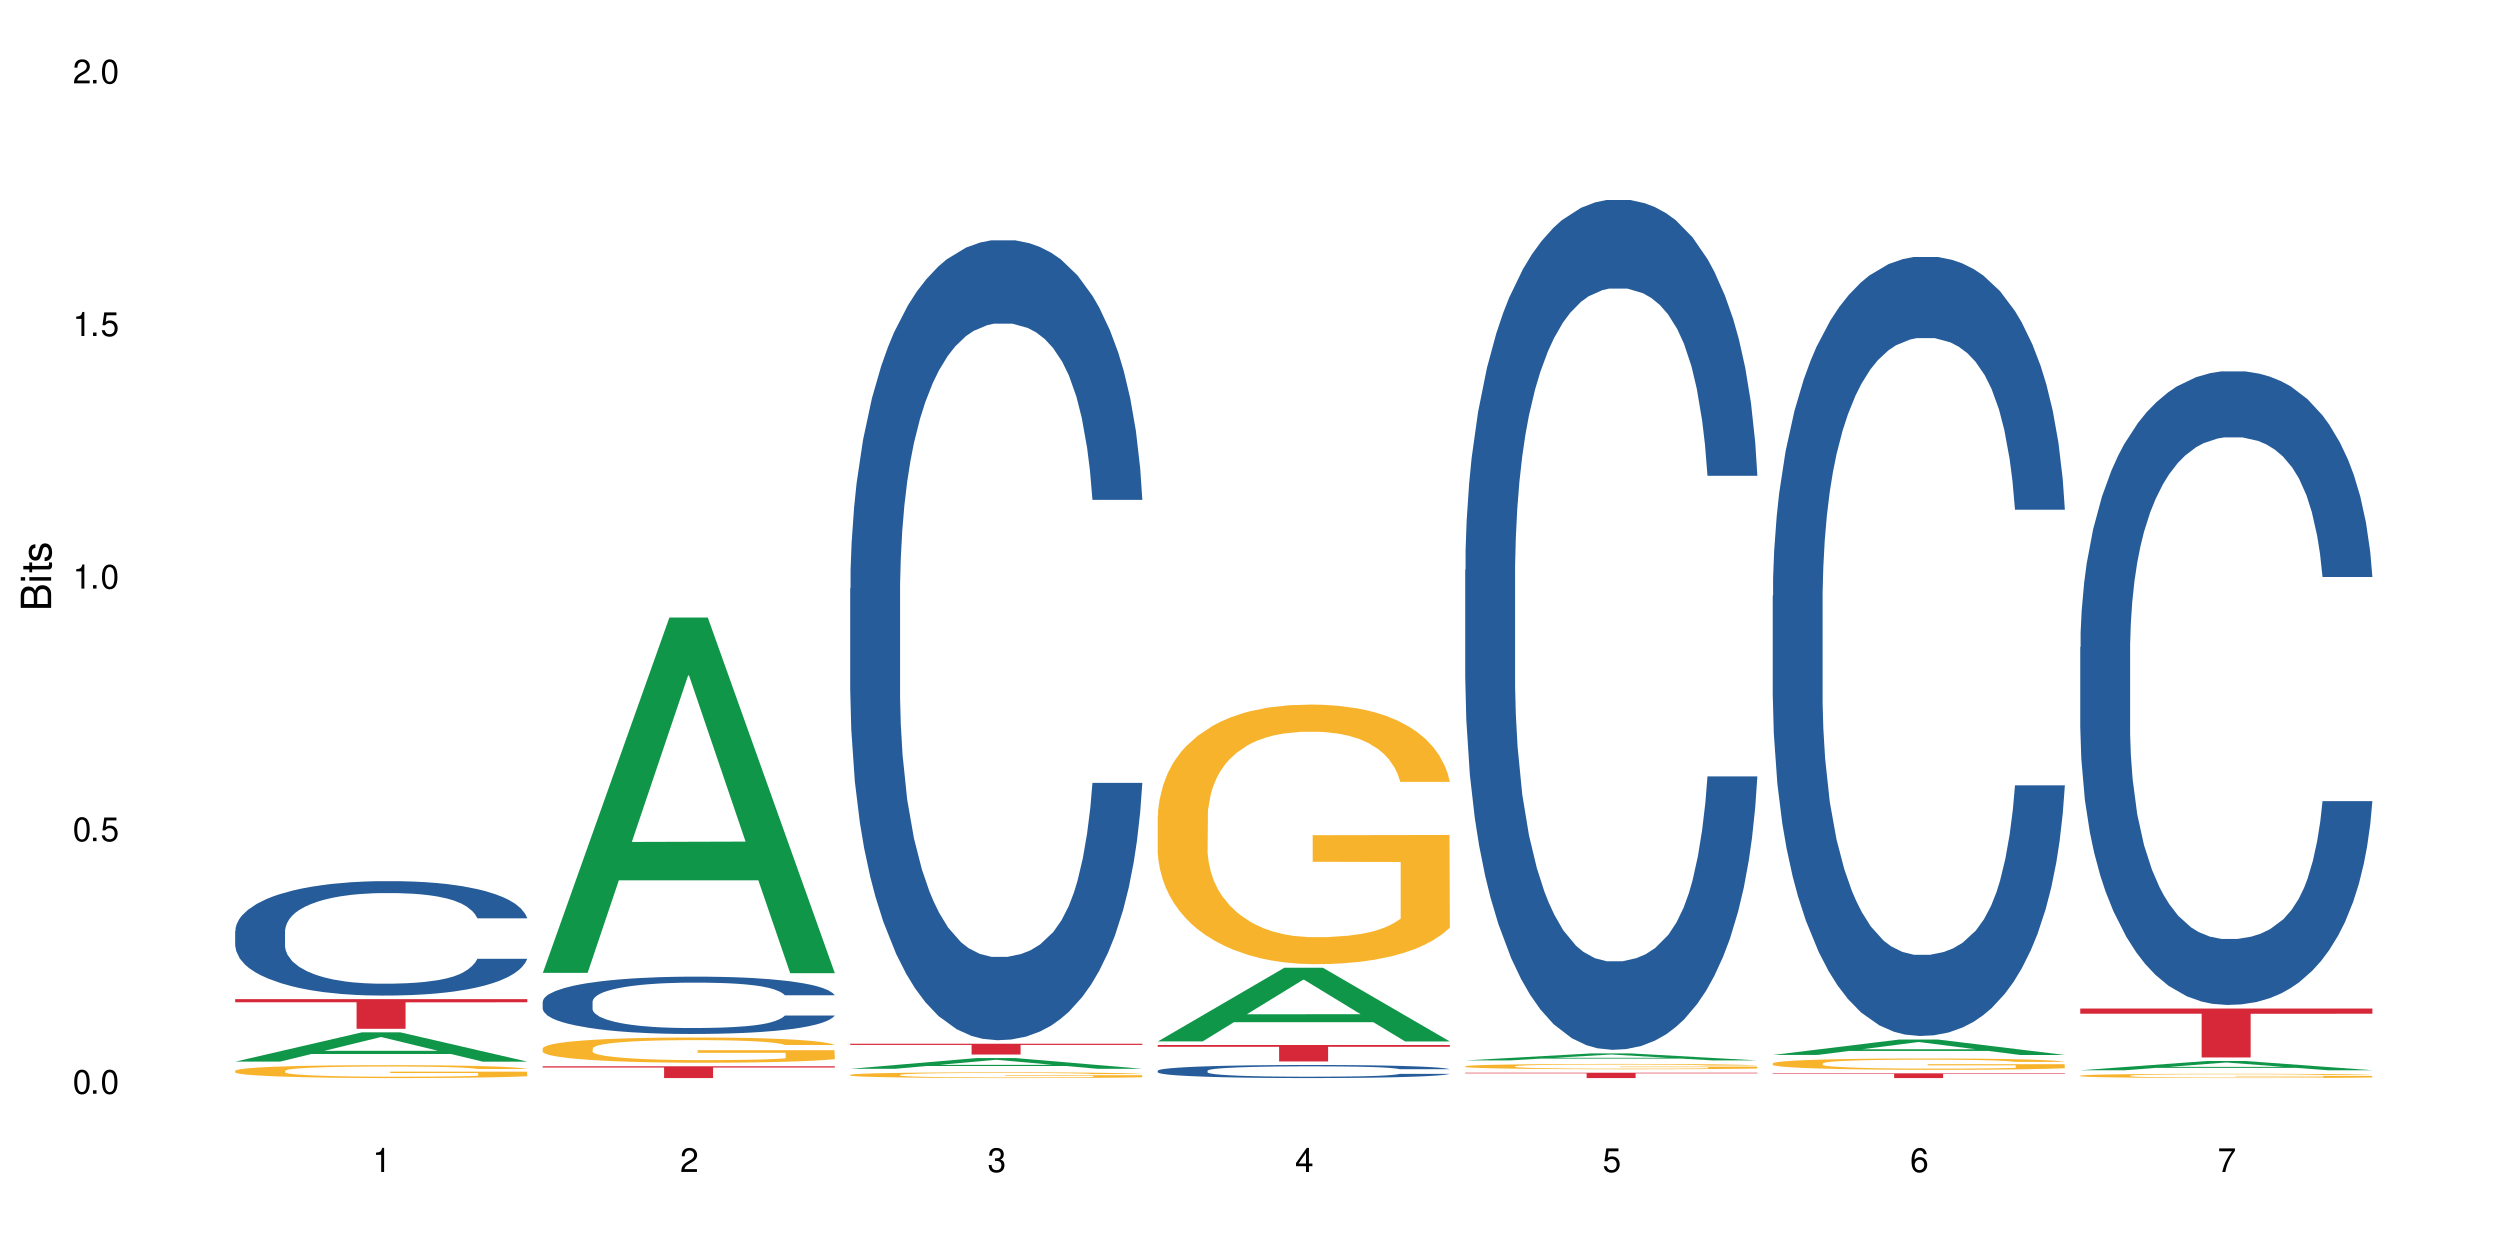 <?xml version="1.0" encoding="UTF-8"?>
<svg xmlns="http://www.w3.org/2000/svg" xmlns:xlink="http://www.w3.org/1999/xlink" width="720" height="360" viewBox="0 0 720 360">
<defs>
<g>
<g id="glyph-0-0">
</g>
<g id="glyph-0-1">
<path d="M 2.641 -6.938 C 2 -6.938 1.422 -6.656 1.078 -6.172 C 0.641 -5.562 0.406 -4.641 0.406 -3.359 C 0.406 -1.016 1.188 0.219 2.641 0.219 C 4.078 0.219 4.859 -1.016 4.859 -3.297 C 4.859 -4.641 4.656 -5.547 4.203 -6.172 C 3.844 -6.656 3.281 -6.938 2.641 -6.938 Z M 2.641 -6.188 C 3.547 -6.188 4 -5.25 4 -3.375 C 4 -1.406 3.562 -0.484 2.625 -0.484 C 1.734 -0.484 1.281 -1.438 1.281 -3.344 C 1.281 -5.25 1.734 -6.188 2.641 -6.188 Z M 2.641 -6.188 "/>
</g>
<g id="glyph-0-2">
<path d="M 1.828 -1 L 0.828 -1 L 0.828 0 L 1.828 0 Z M 1.828 -1 "/>
</g>
<g id="glyph-0-3">
<path d="M 4.562 -6.797 L 1.062 -6.797 L 0.547 -3.094 L 1.328 -3.094 C 1.719 -3.562 2.047 -3.734 2.578 -3.734 C 3.484 -3.734 4.062 -3.109 4.062 -2.094 C 4.062 -1.125 3.484 -0.531 2.578 -0.531 C 1.828 -0.531 1.375 -0.906 1.188 -1.672 L 0.328 -1.672 C 0.453 -1.109 0.547 -0.844 0.75 -0.594 C 1.125 -0.078 1.828 0.219 2.594 0.219 C 3.969 0.219 4.922 -0.781 4.922 -2.219 C 4.922 -3.562 4.031 -4.484 2.719 -4.484 C 2.25 -4.484 1.859 -4.359 1.469 -4.062 L 1.734 -5.969 L 4.562 -5.969 Z M 4.562 -6.797 "/>
</g>
<g id="glyph-0-4">
<path d="M 2.484 -4.938 L 2.484 0 L 3.328 0 L 3.328 -6.938 L 2.766 -6.938 C 2.469 -5.875 2.281 -5.734 0.984 -5.562 L 0.984 -4.938 Z M 2.484 -4.938 "/>
</g>
<g id="glyph-0-5">
<path d="M 4.859 -0.828 L 1.281 -0.828 C 1.359 -1.406 1.672 -1.781 2.5 -2.281 L 3.469 -2.828 C 4.406 -3.344 4.906 -4.062 4.906 -4.906 C 4.906 -5.484 4.672 -6.031 4.266 -6.406 C 3.859 -6.766 3.375 -6.938 2.719 -6.938 C 1.859 -6.938 1.219 -6.625 0.844 -6.031 C 0.609 -5.672 0.5 -5.234 0.484 -4.531 L 1.328 -4.531 C 1.359 -5.016 1.406 -5.281 1.531 -5.516 C 1.75 -5.938 2.188 -6.203 2.703 -6.203 C 3.469 -6.203 4.031 -5.641 4.031 -4.891 C 4.031 -4.344 3.719 -3.859 3.125 -3.516 L 2.234 -3 C 0.812 -2.172 0.406 -1.531 0.328 -0.016 L 4.859 -0.016 Z M 4.859 -0.828 "/>
</g>
<g id="glyph-0-6">
<path d="M 2.125 -3.188 L 2.578 -3.188 C 3.5 -3.188 3.984 -2.766 3.984 -1.922 C 3.984 -1.062 3.469 -0.531 2.594 -0.531 C 1.656 -0.531 1.203 -1 1.156 -2.016 L 0.312 -2.016 C 0.344 -1.453 0.438 -1.094 0.609 -0.781 C 0.953 -0.109 1.625 0.219 2.547 0.219 C 3.953 0.219 4.859 -0.625 4.859 -1.938 C 4.859 -2.828 4.516 -3.297 3.703 -3.594 C 4.344 -3.844 4.656 -4.328 4.656 -5.031 C 4.656 -6.219 3.875 -6.938 2.578 -6.938 C 1.203 -6.938 0.484 -6.172 0.453 -4.703 L 1.297 -4.703 C 1.312 -5.125 1.344 -5.359 1.453 -5.578 C 1.641 -5.969 2.062 -6.203 2.594 -6.203 C 3.344 -6.203 3.797 -5.75 3.797 -5 C 3.797 -4.516 3.609 -4.219 3.25 -4.047 C 3.016 -3.953 2.703 -3.922 2.125 -3.906 Z M 2.125 -3.188 "/>
</g>
<g id="glyph-0-7">
<path d="M 3.141 -1.672 L 3.141 0 L 3.984 0 L 3.984 -1.672 L 4.984 -1.672 L 4.984 -2.438 L 3.984 -2.438 L 3.984 -6.938 L 3.359 -6.938 L 0.266 -2.578 L 0.266 -1.672 Z M 3.141 -2.438 L 1 -2.438 L 3.141 -5.5 Z M 3.141 -2.438 "/>
</g>
<g id="glyph-0-8">
<path d="M 4.781 -5.125 C 4.609 -6.266 3.891 -6.938 2.844 -6.938 C 2.094 -6.938 1.422 -6.578 1.031 -5.953 C 0.594 -5.266 0.406 -4.422 0.406 -3.172 C 0.406 -2 0.578 -1.25 0.984 -0.641 C 1.359 -0.078 1.953 0.219 2.703 0.219 C 3.984 0.219 4.922 -0.75 4.922 -2.094 C 4.922 -3.375 4.062 -4.281 2.844 -4.281 C 2.172 -4.281 1.641 -4.031 1.281 -3.516 C 1.281 -5.234 1.828 -6.188 2.797 -6.188 C 3.391 -6.188 3.797 -5.797 3.938 -5.125 Z M 2.734 -3.531 C 3.547 -3.531 4.062 -2.953 4.062 -2.031 C 4.062 -1.156 3.484 -0.531 2.703 -0.531 C 1.922 -0.531 1.328 -1.188 1.328 -2.078 C 1.328 -2.938 1.906 -3.531 2.734 -3.531 Z M 2.734 -3.531 "/>
</g>
<g id="glyph-0-9">
<path d="M 4.984 -6.797 L 0.438 -6.797 L 0.438 -5.969 L 4.109 -5.969 C 2.5 -3.656 1.828 -2.234 1.328 0 L 2.219 0 C 2.594 -2.172 3.453 -4.047 4.984 -6.094 Z M 4.984 -6.797 "/>
</g>
<g id="glyph-1-0">
</g>
<g id="glyph-1-1">
<path d="M 0 -0.953 L 0 -4.891 C 0 -5.719 -0.234 -6.344 -0.734 -6.797 C -1.188 -7.234 -1.812 -7.469 -2.5 -7.469 C -3.547 -7.469 -4.188 -7 -4.625 -5.875 C -4.984 -6.688 -5.625 -7.094 -6.531 -7.094 C -7.172 -7.094 -7.734 -6.859 -8.141 -6.391 C -8.562 -5.922 -8.75 -5.344 -8.75 -4.5 L -8.75 -0.953 Z M -4.984 -2.062 L -7.766 -2.062 L -7.766 -4.219 C -7.766 -4.844 -7.688 -5.203 -7.453 -5.5 C -7.219 -5.812 -6.859 -5.969 -6.375 -5.969 C -5.891 -5.969 -5.531 -5.812 -5.297 -5.5 C -5.062 -5.203 -4.984 -4.844 -4.984 -4.219 Z M -0.984 -2.062 L -4 -2.062 L -4 -4.781 C -4 -5.766 -3.438 -6.359 -2.484 -6.359 C -1.547 -6.359 -0.984 -5.766 -0.984 -4.781 Z M -0.984 -2.062 "/>
</g>
<g id="glyph-1-2">
<path d="M -6.281 -1.797 L -6.281 -0.797 L 0 -0.797 L 0 -1.797 Z M -8.75 -1.797 L -8.75 -0.797 L -7.484 -0.797 L -7.484 -1.797 Z M -8.75 -1.797 "/>
</g>
<g id="glyph-1-3">
<path d="M -6.281 -3.047 L -6.281 -2.016 L -8.016 -2.016 L -8.016 -1.016 L -6.281 -1.016 L -6.281 -0.172 L -5.469 -0.172 L -5.469 -1.016 L -0.719 -1.016 C -0.078 -1.016 0.281 -1.453 0.281 -2.234 C 0.281 -2.5 0.25 -2.719 0.188 -3.047 L -0.641 -3.047 C -0.609 -2.906 -0.594 -2.766 -0.594 -2.562 C -0.594 -2.141 -0.719 -2.016 -1.156 -2.016 L -5.469 -2.016 L -5.469 -3.047 Z M -6.281 -3.047 "/>
</g>
<g id="glyph-1-4">
<path d="M -4.531 -5.25 C -5.766 -5.25 -6.469 -4.422 -6.469 -2.969 C -6.469 -1.516 -5.719 -0.562 -4.547 -0.562 C -3.562 -0.562 -3.094 -1.062 -2.734 -2.562 L -2.516 -3.484 C -2.344 -4.188 -2.094 -4.469 -1.641 -4.469 C -1.047 -4.469 -0.641 -3.875 -0.641 -3 C -0.641 -2.453 -0.797 -2 -1.062 -1.75 C -1.25 -1.594 -1.422 -1.531 -1.875 -1.469 L -1.875 -0.406 C -0.422 -0.453 0.281 -1.266 0.281 -2.922 C 0.281 -4.5 -0.5 -5.516 -1.719 -5.516 C -2.656 -5.516 -3.172 -4.984 -3.469 -3.734 L -3.703 -2.766 C -3.891 -1.953 -4.156 -1.609 -4.594 -1.609 C -5.188 -1.609 -5.547 -2.125 -5.547 -2.938 C -5.547 -3.75 -5.203 -4.172 -4.531 -4.203 Z M -4.531 -5.25 "/>
</g>
</g>
</defs>
<rect x="-72" y="-36" width="864" height="432" fill="rgb(100%, 100%, 100%)" fill-opacity="1"/>
<path fill-rule="nonzero" fill="rgb(6.275%, 58.824%, 28.235%)" fill-opacity="1" d="M 67.73 305.746 L 67.82 305.738 L 104.227 297.312 L 115.281 297.312 L 151.867 305.754 L 139.012 305.754 L 129.844 303.551 L 89.664 303.551 L 80.676 305.746 L 67.73 305.746 L 93.527 302.641 L 126.156 302.633 L 109.887 298.691 L 109.707 298.684 L 109.527 298.707 L 93.438 302.633 L 93.527 302.641 Z M 67.73 305.746 "/>
<path fill-rule="nonzero" fill="rgb(14.51%, 36.078%, 60%)" fill-opacity="1" d="M 67.73 268.117 L 67.832 268.09 L 67.832 267.367 L 68.141 266.223 L 68.859 264.777 L 69.578 263.781 L 71.426 262.008 L 73.988 260.289 L 76.656 258.965 L 78.605 258.184 L 80.352 257.578 L 84.352 256.465 L 86.918 255.895 L 89.688 255.383 L 93.074 254.871 L 95.535 254.57 L 101.078 254.086 L 105.18 253.875 L 108.363 253.785 L 115.238 253.785 L 119.34 253.906 L 122.316 254.059 L 125.598 254.297 L 128.371 254.57 L 133.191 255.23 L 137.5 256.074 L 139.449 256.555 L 142.527 257.488 L 144.891 258.395 L 146.531 259.176 L 148.379 260.289 L 150.02 261.645 L 151.25 263.18 L 151.867 264.477 L 137.5 264.477 L 136.785 263.27 L 135.961 262.336 L 134.422 261.102 L 132.883 260.23 L 130.73 259.355 L 128.781 258.785 L 126.113 258.211 L 123.754 257.852 L 121.289 257.578 L 118.93 257.398 L 114.414 257.219 L 109.184 257.219 L 107.234 257.277 L 103.23 257.52 L 101.078 257.73 L 98 258.152 L 95.844 258.543 L 93.281 259.145 L 91.535 259.656 L 89.379 260.441 L 87.84 261.133 L 86.098 262.125 L 85.07 262.879 L 84.148 263.723 L 83.328 264.715 L 82.711 265.77 L 82.301 266.883 L 82.094 267.969 L 82.094 272.637 L 82.301 273.719 L 82.812 274.984 L 84.148 276.82 L 86.098 278.418 L 88.355 279.684 L 90.508 280.586 L 91.742 281.008 L 93.383 281.488 L 95.945 282.09 L 99.641 282.691 L 101.797 282.934 L 105.078 283.176 L 108.465 283.297 L 112.98 283.297 L 116.98 283.176 L 119.648 283.023 L 122.418 282.785 L 126.215 282.27 L 128.574 281.789 L 130.629 281.219 L 132.168 280.645 L 133.191 280.164 L 134.73 279.23 L 135.961 278.207 L 136.887 277.152 L 137.5 276.129 L 151.867 276.129 L 151.25 277.332 L 150.328 278.508 L 149.402 279.379 L 147.969 280.434 L 146.324 281.367 L 143.965 282.422 L 142.016 283.113 L 139.449 283.867 L 137.09 284.438 L 134.527 284.953 L 130.73 285.555 L 128.266 285.855 L 125.598 286.125 L 122.418 286.367 L 118.418 286.578 L 114.109 286.699 L 110.105 286.727 L 105.797 286.668 L 102.617 286.547 L 98.41 286.277 L 93.176 285.734 L 89.379 285.16 L 86.406 284.59 L 83.84 283.988 L 80.969 283.176 L 77.273 281.852 L 75.016 280.824 L 73.477 279.984 L 71.734 278.809 L 70.5 277.754 L 69.066 276.07 L 68.039 273.93 L 67.73 272.273 Z M 67.73 268.117 "/>
<path fill-rule="nonzero" fill="rgb(96.863%, 70.196%, 16.863%)" fill-opacity="1" d="M 67.73 308.359 L 67.832 308.355 L 67.832 308.289 L 68.242 308.137 L 69.27 307.926 L 70.605 307.75 L 72.039 307.617 L 72.965 307.547 L 74.504 307.445 L 75.836 307.367 L 79.223 307.215 L 83.531 307.074 L 85.891 307.012 L 88.559 306.957 L 92.355 306.891 L 94.102 306.867 L 99.438 306.812 L 105.488 306.777 L 112.16 306.77 L 115.238 306.773 L 119.441 306.785 L 125.188 306.824 L 128.473 306.855 L 131.039 306.891 L 133.707 306.934 L 136.988 307.004 L 140.066 307.086 L 142.527 307.164 L 144.992 307.266 L 147.043 307.375 L 148.789 307.496 L 150.328 307.637 L 151.25 307.754 L 151.867 307.875 L 137.605 307.875 L 136.785 307.754 L 135.859 307.664 L 134.32 307.551 L 132.781 307.469 L 131.242 307.406 L 128.371 307.316 L 125.906 307.266 L 122.828 307.215 L 119.855 307.188 L 116.469 307.164 L 114.414 307.16 L 108.977 307.16 L 104.055 307.184 L 101.18 307.211 L 99.129 307.238 L 96.254 307.289 L 94.512 307.328 L 93.484 307.355 L 90.406 307.461 L 88.355 307.555 L 87.227 307.621 L 85.789 307.723 L 84.762 307.812 L 83.633 307.949 L 83.02 308.051 L 82.199 308.281 L 82.094 308.891 L 82.402 309.02 L 83.02 309.16 L 83.84 309.281 L 85.07 309.41 L 86.301 309.508 L 88.457 309.641 L 90.305 309.727 L 91.742 309.785 L 94.512 309.879 L 95.641 309.906 L 98.309 309.969 L 101.078 310.016 L 104.465 310.059 L 107.027 310.078 L 111.133 310.094 L 116.363 310.094 L 122.52 310.074 L 126.422 310.047 L 129.09 310.02 L 130.832 309.996 L 132.988 309.957 L 134.527 309.926 L 135.961 309.887 L 137.707 309.828 L 137.707 309.02 L 112.363 309.016 L 112.363 308.637 L 151.762 308.633 L 151.867 309.957 L 149.711 310.051 L 147.043 310.137 L 144.48 310.207 L 141.812 310.266 L 138.016 310.328 L 134.938 310.367 L 130.215 310.418 L 125.906 310.445 L 121.395 310.469 L 117.391 310.477 L 112.672 310.48 L 108.465 310.473 L 103.949 310.453 L 100.359 310.426 L 97.074 310.395 L 93.793 310.348 L 89.688 310.277 L 87.02 310.219 L 84.25 310.148 L 81.48 310.062 L 79.016 309.973 L 77.375 309.902 L 75.734 309.82 L 73.988 309.719 L 72.348 309.602 L 71.117 309.496 L 69.988 309.379 L 69.168 309.266 L 68.348 309.113 L 67.938 308.992 L 67.73 308.887 Z M 67.73 308.359 "/>
<path fill-rule="nonzero" fill="rgb(83.922%, 15.686%, 22.353%)" fill-opacity="1" d="M 67.73 287.742 L 151.867 287.742 L 151.867 288.66 L 116.801 288.668 L 116.801 296.297 L 102.695 296.297 L 102.695 288.676 L 102.488 288.66 L 67.73 288.66 Z M 67.73 287.742 "/>
<path fill-rule="nonzero" fill="rgb(6.275%, 58.824%, 28.235%)" fill-opacity="1" d="M 156.293 280.18 L 156.383 280.082 L 192.789 177.844 L 203.844 177.844 L 240.43 280.273 L 227.574 280.273 L 218.406 253.539 L 178.227 253.539 L 169.238 280.18 L 156.293 280.18 L 182.094 242.477 L 214.723 242.379 L 198.453 194.578 L 198.273 194.484 L 198.094 194.77 L 182.004 242.379 L 182.094 242.477 Z M 156.293 280.18 "/>
<path fill-rule="nonzero" fill="rgb(14.51%, 36.078%, 60%)" fill-opacity="1" d="M 156.293 288.469 L 156.398 288.453 L 156.398 288.09 L 156.703 287.516 L 157.422 286.793 L 158.141 286.297 L 159.988 285.406 L 162.555 284.547 L 165.223 283.883 L 167.172 283.492 L 168.914 283.191 L 172.918 282.633 L 175.48 282.348 L 178.25 282.09 L 181.637 281.832 L 184.102 281.684 L 189.641 281.441 L 193.746 281.336 L 196.926 281.289 L 203.801 281.289 L 207.902 281.352 L 210.879 281.426 L 214.164 281.547 L 216.934 281.684 L 221.754 282.016 L 226.066 282.438 L 228.016 282.68 L 231.094 283.145 L 233.453 283.598 L 235.094 283.988 L 236.941 284.547 L 238.582 285.227 L 239.812 285.996 L 240.43 286.645 L 226.066 286.645 L 225.348 286.039 L 224.527 285.574 L 222.988 284.953 L 221.449 284.516 L 219.293 284.078 L 217.344 283.793 L 214.676 283.508 L 212.316 283.324 L 209.855 283.191 L 207.492 283.102 L 202.98 283.008 L 197.746 283.008 L 195.797 283.039 L 191.797 283.16 L 189.641 283.266 L 186.562 283.477 L 184.406 283.672 L 181.844 283.973 L 180.098 284.23 L 177.945 284.621 L 176.406 284.969 L 174.66 285.465 L 173.633 285.844 L 172.711 286.266 L 171.891 286.762 L 171.273 287.289 L 170.863 287.848 L 170.66 288.391 L 170.66 290.727 L 170.863 291.27 L 171.379 291.902 L 172.711 292.824 L 174.66 293.621 L 176.918 294.258 L 179.074 294.707 L 180.305 294.918 L 181.945 295.16 L 184.512 295.461 L 188.203 295.762 L 190.359 295.883 L 193.641 296.004 L 197.027 296.066 L 201.543 296.066 L 205.543 296.004 L 208.211 295.93 L 210.98 295.809 L 214.777 295.551 L 217.137 295.312 L 219.191 295.023 L 220.73 294.738 L 221.754 294.496 L 223.293 294.031 L 224.527 293.516 L 225.449 292.988 L 226.066 292.477 L 240.43 292.477 L 239.812 293.082 L 238.891 293.668 L 237.969 294.105 L 236.531 294.633 L 234.891 295.102 L 232.527 295.629 L 230.578 295.977 L 228.016 296.352 L 225.656 296.637 L 223.09 296.895 L 219.293 297.195 L 216.832 297.348 L 214.164 297.48 L 210.98 297.602 L 206.98 297.707 L 202.672 297.77 L 198.668 297.785 L 194.359 297.754 L 191.18 297.691 L 186.973 297.559 L 181.738 297.285 L 177.945 297 L 174.969 296.715 L 172.402 296.41 L 169.531 296.004 L 165.836 295.34 L 163.578 294.828 L 162.039 294.406 L 160.297 293.82 L 159.066 293.293 L 157.629 292.445 L 156.602 291.375 L 156.293 290.547 Z M 156.293 288.469 "/>
<path fill-rule="nonzero" fill="rgb(96.863%, 70.196%, 16.863%)" fill-opacity="1" d="M 156.293 301.914 L 156.398 301.906 L 156.398 301.773 L 156.809 301.477 L 157.832 301.062 L 159.168 300.727 L 160.605 300.461 L 161.527 300.32 L 163.066 300.121 L 164.398 299.973 L 167.785 299.676 L 172.094 299.398 L 174.457 299.277 L 177.121 299.164 L 180.918 299.039 L 182.664 298.992 L 188 298.887 L 194.051 298.82 L 200.723 298.801 L 203.801 298.805 L 208.008 298.832 L 213.754 298.906 L 217.035 298.973 L 219.602 299.039 L 222.27 299.125 L 225.551 299.258 L 228.629 299.418 L 231.094 299.578 L 233.555 299.777 L 235.605 299.988 L 237.352 300.219 L 238.891 300.5 L 239.812 300.73 L 240.43 300.965 L 226.168 300.965 L 225.348 300.73 L 224.422 300.551 L 222.883 300.332 L 221.344 300.172 L 219.805 300.047 L 216.934 299.875 L 214.473 299.77 L 211.395 299.676 L 208.418 299.617 L 205.031 299.578 L 202.98 299.562 L 197.543 299.562 L 192.617 299.609 L 189.742 299.664 L 187.691 299.715 L 184.816 299.816 L 183.074 299.895 L 182.047 299.949 L 178.969 300.152 L 176.918 300.34 L 175.789 300.465 L 174.352 300.664 L 173.328 300.844 L 172.199 301.109 L 171.582 301.309 L 170.762 301.762 L 170.66 302.957 L 170.965 303.207 L 171.582 303.48 L 172.402 303.719 L 173.633 303.973 L 174.867 304.164 L 177.02 304.422 L 178.867 304.598 L 180.305 304.711 L 183.074 304.887 L 184.203 304.949 L 186.871 305.066 L 189.641 305.16 L 193.027 305.238 L 195.59 305.281 L 199.695 305.312 L 204.93 305.312 L 211.086 305.273 L 214.984 305.219 L 217.652 305.168 L 219.395 305.121 L 221.551 305.047 L 223.09 304.98 L 224.527 304.906 L 226.27 304.797 L 226.27 303.207 L 200.926 303.203 L 200.926 302.457 L 240.328 302.453 L 240.43 305.047 L 238.273 305.227 L 235.605 305.398 L 233.043 305.531 L 230.375 305.645 L 226.578 305.77 L 223.5 305.852 L 218.781 305.945 L 214.473 306.004 L 209.957 306.043 L 205.953 306.062 L 201.234 306.07 L 197.027 306.059 L 192.512 306.016 L 188.922 305.965 L 185.641 305.898 L 182.355 305.812 L 178.25 305.672 L 175.582 305.559 L 172.812 305.418 L 170.043 305.254 L 167.582 305.074 L 165.938 304.934 L 164.297 304.777 L 162.555 304.578 L 160.91 304.352 L 159.68 304.145 L 158.551 303.914 L 157.73 303.691 L 156.91 303.395 L 156.5 303.156 L 156.293 302.949 Z M 156.293 301.914 "/>
<path fill-rule="nonzero" fill="rgb(83.922%, 15.686%, 22.353%)" fill-opacity="1" d="M 156.293 307.086 L 240.43 307.086 L 240.43 307.449 L 205.363 307.453 L 205.363 310.48 L 191.258 310.48 L 191.258 307.457 L 191.051 307.449 L 156.293 307.449 Z M 156.293 307.086 "/>
<path fill-rule="nonzero" fill="rgb(6.275%, 58.824%, 28.235%)" fill-opacity="1" d="M 244.859 307.816 L 244.949 307.812 L 281.352 304.719 L 292.41 304.719 L 328.992 307.816 L 316.141 307.816 L 306.969 307.008 L 266.789 307.008 L 257.801 307.816 L 244.859 307.816 L 270.656 306.676 L 303.285 306.672 L 287.016 305.227 L 286.836 305.223 L 286.656 305.23 L 270.566 306.672 L 270.656 306.676 Z M 244.859 307.816 "/>
<path fill-rule="nonzero" fill="rgb(14.51%, 36.078%, 60%)" fill-opacity="1" d="M 244.859 169.445 L 244.961 169.234 L 244.961 164.18 L 245.27 156.18 L 245.988 146.07 L 246.703 139.121 L 248.551 126.695 L 251.117 114.691 L 253.785 105.426 L 255.734 99.953 L 257.477 95.738 L 261.48 87.949 L 264.043 83.945 L 266.816 80.367 L 270.199 76.785 L 272.664 74.68 L 278.203 71.312 L 282.309 69.836 L 285.488 69.207 L 292.363 69.207 L 296.469 70.047 L 299.441 71.102 L 302.727 72.785 L 305.496 74.68 L 310.32 79.312 L 314.629 85.211 L 316.578 88.578 L 319.656 95.109 L 322.016 101.426 L 323.656 106.902 L 325.504 114.691 L 327.145 124.168 L 328.379 134.91 L 328.992 143.965 L 314.629 143.965 L 313.91 135.539 L 313.09 129.012 L 311.551 120.379 L 310.012 114.273 L 307.855 108.164 L 305.906 104.164 L 303.238 100.164 L 300.879 97.637 L 298.418 95.738 L 296.059 94.477 L 291.543 93.211 L 286.309 93.211 L 284.359 93.633 L 280.359 95.32 L 278.203 96.793 L 275.125 99.742 L 272.973 102.48 L 270.406 106.691 L 268.66 110.27 L 266.508 115.746 L 264.969 120.59 L 263.223 127.539 L 262.199 132.805 L 261.273 138.699 L 260.453 145.648 L 259.84 153.02 L 259.426 160.812 L 259.223 168.391 L 259.223 201.035 L 259.426 208.613 L 259.941 217.461 L 261.273 230.305 L 263.223 241.465 L 265.48 250.312 L 267.637 256.629 L 268.867 259.578 L 270.508 262.945 L 273.074 267.156 L 276.77 271.371 L 278.922 273.055 L 282.207 274.738 L 285.59 275.582 L 290.105 275.582 L 294.109 274.738 L 296.773 273.688 L 299.547 272 L 303.344 268.422 L 305.703 265.051 L 307.754 261.051 L 309.293 257.051 L 310.32 253.68 L 311.859 247.152 L 313.09 239.992 L 314.012 232.621 L 314.629 225.461 L 328.992 225.461 L 328.379 233.887 L 327.453 242.098 L 326.531 248.207 L 325.094 255.574 L 323.453 262.105 L 321.094 269.473 L 319.145 274.316 L 316.578 279.582 L 314.219 283.582 L 311.652 287.164 L 307.855 291.375 L 305.395 293.48 L 302.727 295.375 L 299.547 297.062 L 295.543 298.535 L 291.234 299.379 L 287.234 299.59 L 282.926 299.168 L 279.742 298.324 L 275.535 296.43 L 270.305 292.641 L 266.508 288.637 L 263.531 284.637 L 260.965 280.426 L 258.094 274.738 L 254.398 265.473 L 252.145 258.312 L 250.605 252.418 L 248.859 244.203 L 247.629 236.832 L 246.191 225.039 L 245.164 210.09 L 244.859 198.508 Z M 244.859 169.445 "/>
<path fill-rule="nonzero" fill="rgb(96.863%, 70.196%, 16.863%)" fill-opacity="1" d="M 244.859 309.539 L 244.961 309.539 L 244.961 309.508 L 245.371 309.441 L 246.398 309.348 L 247.73 309.27 L 249.168 309.211 L 250.09 309.18 L 251.629 309.133 L 252.965 309.102 L 256.348 309.031 L 260.66 308.969 L 263.02 308.941 L 265.688 308.918 L 269.484 308.887 L 271.227 308.879 L 276.562 308.852 L 282.617 308.84 L 289.285 308.832 L 292.363 308.836 L 296.57 308.84 L 302.316 308.859 L 305.598 308.871 L 308.164 308.887 L 310.832 308.906 L 314.117 308.938 L 317.195 308.973 L 319.656 309.008 L 322.117 309.055 L 324.172 309.102 L 325.914 309.156 L 327.453 309.219 L 328.379 309.27 L 328.992 309.324 L 314.73 309.324 L 313.91 309.27 L 312.988 309.23 L 311.449 309.18 L 309.91 309.145 L 308.371 309.117 L 305.496 309.078 L 303.035 309.055 L 299.957 309.031 L 296.98 309.02 L 293.594 309.008 L 286.105 309.008 L 281.18 309.016 L 278.309 309.031 L 276.254 309.043 L 273.383 309.062 L 271.637 309.082 L 270.613 309.094 L 267.535 309.141 L 265.48 309.184 L 264.352 309.211 L 262.918 309.258 L 261.891 309.297 L 260.762 309.355 L 260.145 309.402 L 259.324 309.504 L 259.223 309.773 L 259.531 309.832 L 260.145 309.895 L 260.965 309.949 L 262.199 310.004 L 263.43 310.051 L 265.582 310.109 L 267.43 310.148 L 268.867 310.172 L 271.637 310.215 L 272.766 310.227 L 275.434 310.254 L 278.203 310.273 L 281.59 310.293 L 284.156 310.301 L 288.258 310.309 L 293.492 310.309 L 299.648 310.301 L 303.547 310.289 L 306.215 310.277 L 307.961 310.266 L 310.113 310.25 L 311.652 310.234 L 313.09 310.219 L 314.832 310.191 L 314.832 309.832 L 289.492 309.832 L 289.492 309.664 L 328.891 309.66 L 328.992 310.25 L 326.84 310.289 L 324.172 310.328 L 321.605 310.359 L 318.938 310.383 L 315.141 310.414 L 312.062 310.43 L 307.344 310.453 L 303.035 310.465 L 298.52 310.477 L 294.52 310.48 L 289.797 310.48 L 285.59 310.477 L 281.078 310.469 L 277.484 310.457 L 274.203 310.441 L 270.918 310.422 L 266.816 310.391 L 264.148 310.363 L 261.379 310.332 L 258.605 310.297 L 256.145 310.254 L 254.504 310.223 L 252.859 310.188 L 251.117 310.141 L 249.477 310.09 L 248.242 310.043 L 247.113 309.992 L 246.293 309.941 L 245.473 309.875 L 245.062 309.82 L 244.859 309.773 Z M 244.859 309.539 "/>
<path fill-rule="nonzero" fill="rgb(83.922%, 15.686%, 22.353%)" fill-opacity="1" d="M 244.859 300.605 L 328.992 300.605 L 328.992 300.938 L 293.93 300.938 L 293.93 303.703 L 279.82 303.703 L 279.82 300.941 L 279.617 300.938 L 244.859 300.938 Z M 244.859 300.605 "/>
<path fill-rule="nonzero" fill="rgb(6.275%, 58.824%, 28.235%)" fill-opacity="1" d="M 333.422 299.93 L 333.512 299.906 L 369.914 278.703 L 380.973 278.703 L 417.555 299.949 L 404.703 299.949 L 395.535 294.402 L 355.355 294.402 L 346.363 299.93 L 333.422 299.93 L 359.219 292.109 L 391.848 292.09 L 375.578 282.176 L 375.398 282.156 L 375.219 282.215 L 359.129 292.09 L 359.219 292.109 Z M 333.422 299.93 "/>
<path fill-rule="nonzero" fill="rgb(14.51%, 36.078%, 60%)" fill-opacity="1" d="M 333.422 308.355 L 333.523 308.352 L 333.523 308.27 L 333.832 308.141 L 334.551 307.973 L 335.27 307.859 L 337.113 307.656 L 339.68 307.461 L 342.348 307.309 L 344.297 307.219 L 346.043 307.152 L 350.043 307.023 L 352.609 306.961 L 355.379 306.902 L 358.766 306.844 L 361.227 306.809 L 366.766 306.754 L 370.871 306.73 L 374.051 306.719 L 380.926 306.719 L 385.031 306.73 L 388.008 306.75 L 391.289 306.777 L 394.059 306.809 L 398.883 306.883 L 403.191 306.98 L 405.141 307.035 L 408.219 307.141 L 410.578 307.246 L 412.223 307.336 L 414.066 307.461 L 415.711 307.617 L 416.941 307.793 L 417.555 307.938 L 403.191 307.938 L 402.473 307.801 L 401.652 307.695 L 400.113 307.555 L 398.574 307.453 L 396.422 307.355 L 394.469 307.289 L 391.805 307.223 L 389.441 307.184 L 386.98 307.152 L 384.621 307.133 L 380.105 307.109 L 374.875 307.109 L 372.922 307.117 L 368.922 307.145 L 366.766 307.168 L 363.688 307.219 L 361.535 307.262 L 358.969 307.332 L 357.227 307.391 L 355.07 307.48 L 353.531 307.559 L 351.789 307.672 L 350.762 307.758 L 349.836 307.852 L 349.016 307.969 L 348.402 308.086 L 347.992 308.215 L 347.785 308.34 L 347.785 308.871 L 347.992 308.996 L 348.504 309.141 L 349.836 309.348 L 351.789 309.531 L 354.043 309.676 L 356.199 309.777 L 357.43 309.828 L 359.07 309.883 L 361.637 309.949 L 365.332 310.02 L 367.484 310.047 L 370.77 310.074 L 374.156 310.09 L 378.668 310.09 L 382.672 310.074 L 385.34 310.059 L 388.109 310.031 L 391.906 309.973 L 394.266 309.918 L 396.316 309.852 L 397.855 309.785 L 398.883 309.73 L 400.422 309.625 L 401.652 309.508 L 402.578 309.387 L 403.191 309.27 L 417.555 309.27 L 416.941 309.406 L 416.016 309.543 L 415.094 309.641 L 413.656 309.762 L 412.016 309.867 L 409.656 309.988 L 407.707 310.066 L 405.141 310.152 L 402.781 310.219 L 400.215 310.277 L 396.422 310.348 L 393.957 310.383 L 391.289 310.41 L 388.109 310.441 L 384.109 310.465 L 379.797 310.477 L 375.797 310.48 L 371.488 310.473 L 368.305 310.461 L 364.102 310.43 L 358.867 310.367 L 355.07 310.301 L 352.094 310.238 L 349.531 310.168 L 346.656 310.074 L 342.965 309.922 L 340.707 309.809 L 339.168 309.711 L 337.422 309.578 L 336.191 309.457 L 334.754 309.262 L 333.73 309.02 L 333.422 308.828 Z M 333.422 308.355 "/>
<path fill-rule="nonzero" fill="rgb(96.863%, 70.196%, 16.863%)" fill-opacity="1" d="M 333.422 234.938 L 333.523 234.871 L 333.523 233.504 L 333.934 230.43 L 334.961 226.199 L 336.293 222.715 L 337.73 219.984 L 338.652 218.551 L 340.191 216.5 L 341.527 215 L 344.914 211.926 L 349.223 209.059 L 351.582 207.828 L 354.25 206.668 L 358.047 205.371 L 359.789 204.891 L 365.125 203.797 L 371.18 203.117 L 377.848 202.91 L 380.926 202.98 L 385.133 203.254 L 390.879 204.004 L 394.164 204.688 L 396.727 205.371 L 399.395 206.258 L 402.68 207.621 L 405.758 209.262 L 408.219 210.902 L 410.684 212.949 L 412.734 215.133 L 414.477 217.523 L 416.016 220.395 L 416.941 222.781 L 417.555 225.172 L 403.293 225.172 L 402.473 222.781 L 401.551 220.938 L 400.012 218.688 L 398.473 217.047 L 396.934 215.75 L 394.059 213.973 L 391.598 212.883 L 388.52 211.926 L 385.543 211.309 L 382.156 210.902 L 380.105 210.766 L 374.668 210.766 L 369.742 211.242 L 366.871 211.789 L 364.816 212.336 L 361.945 213.359 L 360.199 214.18 L 359.176 214.727 L 356.098 216.844 L 354.043 218.754 L 352.914 220.051 L 351.48 222.102 L 350.453 223.945 L 349.324 226.676 L 348.711 228.723 L 347.887 233.367 L 347.785 245.66 L 348.094 248.254 L 348.711 251.055 L 349.531 253.512 L 350.762 256.109 L 351.992 258.09 L 354.148 260.754 L 355.992 262.527 L 357.43 263.688 L 360.199 265.531 L 361.328 266.148 L 363.996 267.375 L 366.766 268.332 L 370.152 269.152 L 372.719 269.562 L 376.824 269.902 L 382.055 269.902 L 388.211 269.492 L 392.109 268.945 L 394.777 268.402 L 396.523 267.922 L 398.676 267.172 L 400.215 266.488 L 401.652 265.738 L 403.398 264.578 L 403.398 248.254 L 378.055 248.188 L 378.055 240.539 L 417.453 240.469 L 417.555 267.172 L 415.402 269.016 L 412.734 270.789 L 410.168 272.156 L 407.5 273.316 L 403.703 274.613 L 400.625 275.434 L 395.906 276.391 L 391.598 277.004 L 387.082 277.414 L 383.082 277.621 L 378.363 277.688 L 374.156 277.551 L 369.641 277.141 L 366.051 276.594 L 362.766 275.914 L 359.484 275.023 L 355.379 273.59 L 352.711 272.43 L 349.941 270.996 L 347.172 269.289 L 344.707 267.445 L 343.066 266.012 L 341.426 264.371 L 339.68 262.324 L 338.039 260 L 336.809 257.883 L 335.68 255.492 L 334.859 253.242 L 334.035 250.168 L 333.625 247.707 L 333.422 245.594 Z M 333.422 234.938 "/>
<path fill-rule="nonzero" fill="rgb(83.922%, 15.686%, 22.353%)" fill-opacity="1" d="M 333.422 300.965 L 417.555 300.965 L 417.555 301.473 L 382.492 301.477 L 382.492 305.703 L 368.383 305.703 L 368.383 301.48 L 368.18 301.473 L 333.422 301.473 Z M 333.422 300.965 "/>
<path fill-rule="nonzero" fill="rgb(6.275%, 58.824%, 28.235%)" fill-opacity="1" d="M 421.984 305.402 L 422.074 305.398 L 458.48 303.371 L 469.535 303.371 L 506.121 305.402 L 493.266 305.402 L 484.098 304.871 L 443.918 304.871 L 434.93 305.402 L 421.984 305.402 L 447.781 304.652 L 480.41 304.652 L 464.141 303.703 L 463.961 303.703 L 463.781 303.707 L 447.691 304.652 L 447.781 304.652 Z M 421.984 305.402 "/>
<path fill-rule="nonzero" fill="rgb(14.51%, 36.078%, 60%)" fill-opacity="1" d="M 421.984 164.098 L 422.086 163.871 L 422.086 158.504 L 422.395 150.004 L 423.113 139.262 L 423.832 131.879 L 425.68 118.68 L 428.242 105.93 L 430.91 96.086 L 432.859 90.27 L 434.605 85.793 L 438.605 77.516 L 441.172 73.266 L 443.941 69.461 L 447.328 65.66 L 449.789 63.422 L 455.332 59.844 L 459.434 58.277 L 462.617 57.605 L 469.488 57.605 L 473.594 58.5 L 476.57 59.617 L 479.852 61.41 L 482.625 63.422 L 487.445 68.344 L 491.754 74.609 L 493.703 78.188 L 496.781 85.125 L 499.145 91.836 L 500.785 97.652 L 502.633 105.93 L 504.273 115.996 L 505.504 127.406 L 506.121 137.027 L 491.754 137.027 L 491.035 128.078 L 490.215 121.141 L 488.676 111.969 L 487.137 105.48 L 484.984 98.992 L 483.035 94.742 L 480.367 90.492 L 478.008 87.809 L 475.543 85.793 L 473.184 84.453 L 468.668 83.109 L 463.438 83.109 L 461.488 83.559 L 457.484 85.348 L 455.332 86.914 L 452.254 90.047 L 450.098 92.953 L 447.531 97.43 L 445.789 101.23 L 443.633 107.047 L 442.094 112.191 L 440.352 119.574 L 439.324 125.168 L 438.402 131.434 L 437.582 138.816 L 436.965 146.645 L 436.555 154.926 L 436.348 162.977 L 436.348 197.656 L 436.555 205.707 L 437.066 215.105 L 438.402 228.754 L 440.352 240.609 L 442.609 250.004 L 444.762 256.719 L 445.992 259.848 L 447.637 263.43 L 450.199 267.902 L 453.895 272.379 L 456.051 274.168 L 459.332 275.957 L 462.719 276.852 L 467.234 276.852 L 471.234 275.957 L 473.902 274.84 L 476.672 273.047 L 480.469 269.246 L 482.828 265.664 L 484.879 261.414 L 486.418 257.164 L 487.445 253.586 L 488.984 246.648 L 490.215 239.043 L 491.141 231.215 L 491.754 223.605 L 506.121 223.605 L 505.504 232.555 L 504.582 241.281 L 503.656 247.77 L 502.223 255.598 L 500.578 262.535 L 498.219 270.363 L 496.27 275.508 L 493.703 281.102 L 491.344 285.352 L 488.781 289.156 L 484.984 293.633 L 482.52 295.867 L 479.852 297.883 L 476.672 299.672 L 472.672 301.238 L 468.363 302.133 L 464.359 302.355 L 460.051 301.91 L 456.871 301.016 L 452.664 299 L 447.43 294.973 L 443.633 290.723 L 440.66 286.473 L 438.094 281.996 L 435.219 275.957 L 431.527 266.113 L 429.27 258.508 L 427.73 252.242 L 425.984 243.52 L 424.754 235.688 L 423.32 223.16 L 422.293 207.273 L 421.984 194.969 Z M 421.984 164.098 "/>
<path fill-rule="nonzero" fill="rgb(96.863%, 70.196%, 16.863%)" fill-opacity="1" d="M 421.984 307.07 L 422.086 307.07 L 422.086 307.043 L 422.496 306.98 L 423.523 306.895 L 424.859 306.82 L 426.293 306.766 L 427.219 306.738 L 428.758 306.695 L 430.09 306.664 L 433.477 306.602 L 437.785 306.543 L 440.145 306.52 L 442.812 306.496 L 446.609 306.469 L 448.355 306.457 L 453.688 306.438 L 459.742 306.422 L 466.41 306.418 L 469.488 306.418 L 473.695 306.426 L 479.441 306.441 L 482.727 306.453 L 485.293 306.469 L 487.957 306.488 L 491.242 306.516 L 494.32 306.547 L 496.781 306.582 L 499.246 306.621 L 501.297 306.668 L 503.043 306.715 L 504.582 306.773 L 505.504 306.824 L 506.121 306.871 L 491.859 306.871 L 491.035 306.824 L 490.113 306.785 L 488.574 306.738 L 487.035 306.707 L 485.496 306.68 L 482.625 306.645 L 480.16 306.621 L 477.082 306.602 L 474.105 306.59 L 470.723 306.582 L 468.668 306.578 L 463.23 306.578 L 458.305 306.59 L 455.434 306.598 L 453.383 306.609 L 450.508 306.633 L 448.766 306.648 L 447.738 306.66 L 444.66 306.703 L 442.609 306.742 L 441.48 306.77 L 440.043 306.809 L 439.016 306.848 L 437.887 306.902 L 437.273 306.945 L 436.453 307.039 L 436.348 307.289 L 436.656 307.344 L 437.273 307.398 L 438.094 307.449 L 439.324 307.504 L 440.555 307.543 L 442.711 307.598 L 444.559 307.633 L 445.992 307.656 L 448.766 307.695 L 449.895 307.707 L 452.562 307.73 L 455.332 307.75 L 458.715 307.77 L 461.281 307.777 L 465.387 307.785 L 470.617 307.785 L 476.773 307.773 L 480.676 307.766 L 483.34 307.754 L 485.086 307.742 L 487.242 307.727 L 488.781 307.715 L 490.215 307.699 L 491.961 307.676 L 491.961 307.344 L 466.617 307.34 L 466.617 307.184 L 506.016 307.184 L 506.121 307.727 L 503.965 307.766 L 501.297 307.801 L 498.73 307.828 L 496.066 307.852 L 492.27 307.879 L 489.191 307.895 L 484.469 307.914 L 480.16 307.93 L 475.645 307.938 L 471.645 307.941 L 466.926 307.941 L 462.719 307.938 L 458.203 307.93 L 454.613 307.918 L 451.328 307.906 L 448.047 307.887 L 443.941 307.859 L 441.273 307.836 L 438.504 307.805 L 435.734 307.77 L 433.27 307.734 L 429.988 307.672 L 428.242 307.629 L 426.602 307.582 L 425.371 307.539 L 424.242 307.488 L 423.422 307.445 L 422.602 307.383 L 422.191 307.332 L 421.984 307.289 Z M 421.984 307.07 "/>
<path fill-rule="nonzero" fill="rgb(83.922%, 15.686%, 22.353%)" fill-opacity="1" d="M 421.984 308.957 L 506.121 308.957 L 506.121 309.121 L 471.055 309.121 L 471.055 310.48 L 456.945 310.48 L 456.945 309.125 L 456.742 309.121 L 421.984 309.121 Z M 421.984 308.957 "/>
<path fill-rule="nonzero" fill="rgb(6.275%, 58.824%, 28.235%)" fill-opacity="1" d="M 510.547 303.828 L 510.637 303.824 L 547.043 299.383 L 558.098 299.383 L 594.684 303.832 L 581.828 303.832 L 572.66 302.672 L 532.48 302.672 L 523.492 303.828 L 510.547 303.828 L 536.348 302.191 L 568.977 302.188 L 552.707 300.109 L 552.527 300.105 L 552.348 300.121 L 536.258 302.188 L 536.348 302.191 Z M 510.547 303.828 "/>
<path fill-rule="nonzero" fill="rgb(14.51%, 36.078%, 60%)" fill-opacity="1" d="M 510.547 171.625 L 510.652 171.422 L 510.652 166.5 L 510.957 158.707 L 511.676 148.863 L 512.395 142.094 L 514.242 129.996 L 516.809 118.305 L 519.473 109.281 L 521.426 103.949 L 523.168 99.848 L 527.168 92.258 L 529.734 88.363 L 532.504 84.875 L 535.891 81.391 L 538.355 79.34 L 543.895 76.059 L 548 74.621 L 551.18 74.008 L 558.055 74.008 L 562.156 74.828 L 565.133 75.852 L 568.418 77.492 L 571.188 79.34 L 576.008 83.852 L 580.32 89.594 L 582.27 92.875 L 585.348 99.23 L 587.707 105.387 L 589.348 110.719 L 591.195 118.305 L 592.836 127.535 L 594.066 137.992 L 594.684 146.812 L 580.32 146.812 L 579.602 138.609 L 578.781 132.25 L 577.242 123.844 L 575.703 117.895 L 573.547 111.949 L 571.598 108.051 L 568.93 104.152 L 566.57 101.691 L 564.105 99.848 L 561.746 98.617 L 557.234 97.387 L 552 97.387 L 550.051 97.797 L 546.051 99.438 L 543.895 100.871 L 540.816 103.742 L 538.66 106.41 L 536.098 110.512 L 534.352 114 L 532.199 119.332 L 530.66 124.047 L 528.914 130.816 L 527.887 135.941 L 526.965 141.684 L 526.145 148.453 L 525.527 155.629 L 525.117 163.219 L 524.914 170.602 L 524.914 202.391 L 525.117 209.773 L 525.629 218.387 L 526.965 230.895 L 528.914 241.766 L 531.172 250.379 L 533.324 256.531 L 534.559 259.402 L 536.199 262.684 L 538.766 266.785 L 542.457 270.887 L 544.613 272.527 L 547.895 274.168 L 551.281 274.988 L 555.797 274.988 L 559.797 274.168 L 562.465 273.145 L 565.234 271.504 L 569.031 268.016 L 571.391 264.734 L 573.445 260.84 L 574.984 256.941 L 576.008 253.66 L 577.547 247.305 L 578.781 240.328 L 579.703 233.152 L 580.32 226.18 L 594.684 226.18 L 594.066 234.383 L 593.145 242.383 L 592.223 248.328 L 590.785 255.508 L 589.145 261.863 L 586.781 269.043 L 584.832 273.758 L 582.27 278.887 L 579.91 282.781 L 577.344 286.27 L 573.547 290.371 L 571.086 292.422 L 568.418 294.266 L 565.234 295.906 L 561.234 297.344 L 556.926 298.164 L 552.922 298.367 L 548.613 297.957 L 545.434 297.137 L 541.227 295.293 L 535.992 291.602 L 532.199 287.703 L 529.223 283.809 L 526.656 279.707 L 523.785 274.168 L 520.09 265.145 L 517.832 258.172 L 516.293 252.43 L 514.551 244.434 L 513.316 237.254 L 511.883 225.77 L 510.855 211.207 L 510.547 199.93 Z M 510.547 171.625 "/>
<path fill-rule="nonzero" fill="rgb(96.863%, 70.196%, 16.863%)" fill-opacity="1" d="M 510.547 306.242 L 510.652 306.238 L 510.652 306.18 L 511.062 306.047 L 512.086 305.863 L 513.422 305.711 L 514.855 305.59 L 515.781 305.527 L 517.32 305.438 L 518.652 305.375 L 522.039 305.238 L 526.348 305.113 L 528.707 305.062 L 531.375 305.012 L 535.172 304.953 L 536.918 304.934 L 542.254 304.887 L 548.305 304.855 L 554.977 304.848 L 558.055 304.848 L 562.262 304.863 L 568.008 304.895 L 571.289 304.926 L 573.855 304.953 L 576.523 304.992 L 579.805 305.051 L 582.883 305.125 L 585.348 305.195 L 587.809 305.285 L 589.859 305.379 L 591.605 305.484 L 593.145 305.609 L 594.066 305.711 L 594.684 305.816 L 580.422 305.816 L 579.602 305.711 L 578.676 305.633 L 577.137 305.535 L 575.598 305.461 L 574.059 305.406 L 571.188 305.328 L 568.723 305.281 L 565.645 305.238 L 562.672 305.211 L 559.285 305.195 L 557.234 305.188 L 551.793 305.188 L 546.871 305.211 L 543.996 305.234 L 541.945 305.258 L 539.07 305.301 L 537.328 305.336 L 536.301 305.363 L 533.223 305.453 L 531.172 305.539 L 530.043 305.594 L 528.605 305.684 L 527.582 305.762 L 526.453 305.883 L 525.836 305.973 L 525.016 306.176 L 524.914 306.711 L 525.219 306.824 L 525.836 306.945 L 526.656 307.051 L 527.887 307.164 L 529.121 307.25 L 531.273 307.367 L 533.121 307.445 L 534.559 307.496 L 537.328 307.574 L 538.457 307.602 L 541.125 307.656 L 543.895 307.699 L 547.281 307.734 L 549.844 307.75 L 553.949 307.766 L 559.184 307.766 L 565.34 307.75 L 569.238 307.727 L 571.906 307.699 L 573.648 307.68 L 575.805 307.648 L 577.344 307.617 L 578.781 307.586 L 580.523 307.535 L 580.523 306.824 L 555.18 306.82 L 555.18 306.488 L 594.582 306.484 L 594.684 307.648 L 592.527 307.727 L 589.859 307.805 L 587.297 307.863 L 584.629 307.914 L 580.832 307.973 L 577.754 308.008 L 573.035 308.051 L 568.723 308.074 L 564.211 308.094 L 560.207 308.102 L 555.488 308.105 L 551.281 308.102 L 546.766 308.082 L 543.176 308.059 L 539.895 308.027 L 536.609 307.988 L 532.504 307.926 L 529.836 307.875 L 527.066 307.812 L 524.297 307.738 L 521.836 307.66 L 520.191 307.598 L 518.551 307.527 L 516.809 307.438 L 515.164 307.336 L 513.934 307.242 L 512.805 307.137 L 511.984 307.039 L 511.164 306.906 L 510.754 306.801 L 510.547 306.707 Z M 510.547 306.242 "/>
<path fill-rule="nonzero" fill="rgb(83.922%, 15.686%, 22.353%)" fill-opacity="1" d="M 510.547 309.121 L 594.684 309.121 L 594.684 309.266 L 559.617 309.27 L 559.617 310.48 L 545.512 310.48 L 545.512 309.27 L 545.305 309.266 L 510.547 309.266 Z M 510.547 309.121 "/>
<path fill-rule="nonzero" fill="rgb(6.275%, 58.824%, 28.235%)" fill-opacity="1" d="M 599.113 308.23 L 599.203 308.227 L 635.605 305.57 L 646.664 305.57 L 683.246 308.234 L 670.395 308.234 L 661.223 307.539 L 621.043 307.539 L 612.055 308.23 L 599.113 308.23 L 624.91 307.25 L 657.539 307.25 L 641.27 306.004 L 641.09 306.004 L 640.91 306.012 L 624.82 307.25 L 624.91 307.25 Z M 599.113 308.23 "/>
<path fill-rule="nonzero" fill="rgb(14.51%, 36.078%, 60%)" fill-opacity="1" d="M 599.113 186.355 L 599.215 186.188 L 599.215 182.184 L 599.523 175.844 L 600.238 167.84 L 600.957 162.336 L 602.805 152.492 L 605.371 142.984 L 608.039 135.648 L 609.988 131.309 L 611.73 127.973 L 615.734 121.805 L 618.297 118.633 L 621.07 115.797 L 624.453 112.961 L 626.918 111.293 L 632.457 108.625 L 636.562 107.457 L 639.742 106.957 L 646.617 106.957 L 650.723 107.625 L 653.695 108.461 L 656.98 109.793 L 659.75 111.293 L 664.574 114.965 L 668.883 119.633 L 670.832 122.305 L 673.91 127.473 L 676.27 132.477 L 677.91 136.816 L 679.758 142.984 L 681.398 150.492 L 682.633 159 L 683.246 166.172 L 668.883 166.172 L 668.164 159.5 L 667.344 154.328 L 665.805 147.488 L 664.266 142.652 L 662.109 137.816 L 660.16 134.645 L 657.492 131.477 L 655.133 129.477 L 652.672 127.973 L 650.312 126.973 L 645.797 125.973 L 640.562 125.973 L 638.613 126.305 L 634.613 127.641 L 632.457 128.809 L 629.379 131.145 L 627.227 133.312 L 624.66 136.648 L 622.914 139.484 L 620.762 143.82 L 619.223 147.656 L 617.477 153.16 L 616.453 157.332 L 615.527 162 L 614.707 167.504 L 614.09 173.344 L 613.68 179.516 L 613.477 185.52 L 613.477 211.375 L 613.68 217.379 L 614.195 224.383 L 615.527 234.559 L 617.477 243.398 L 619.734 250.402 L 621.891 255.406 L 623.121 257.742 L 624.762 260.41 L 627.328 263.746 L 631.02 267.082 L 633.176 268.418 L 636.461 269.754 L 639.844 270.418 L 644.359 270.418 L 648.359 269.754 L 651.027 268.918 L 653.801 267.582 L 657.594 264.75 L 659.957 262.078 L 662.008 258.91 L 663.547 255.742 L 664.574 253.074 L 666.113 247.902 L 667.344 242.23 L 668.266 236.395 L 668.883 230.723 L 683.246 230.723 L 682.633 237.395 L 681.707 243.898 L 680.785 248.734 L 679.348 254.574 L 677.707 259.746 L 675.348 265.582 L 673.398 269.418 L 670.832 273.59 L 668.473 276.758 L 665.906 279.594 L 662.109 282.93 L 659.648 284.598 L 656.98 286.098 L 653.801 287.434 L 649.797 288.602 L 645.488 289.266 L 641.488 289.434 L 637.176 289.102 L 633.996 288.434 L 629.789 286.934 L 624.559 283.93 L 620.762 280.762 L 617.785 277.59 L 615.219 274.254 L 612.348 269.754 L 608.652 262.414 L 606.395 256.742 L 604.855 252.07 L 603.113 245.566 L 601.883 239.73 L 600.445 230.387 L 599.418 218.547 L 599.113 209.371 Z M 599.113 186.355 "/>
<path fill-rule="nonzero" fill="rgb(96.863%, 70.196%, 16.863%)" fill-opacity="1" d="M 599.113 309.777 L 599.215 309.773 L 599.215 309.754 L 599.625 309.703 L 600.652 309.633 L 601.984 309.574 L 603.422 309.531 L 604.344 309.508 L 605.883 309.473 L 607.219 309.449 L 610.602 309.398 L 614.914 309.352 L 617.273 309.328 L 619.941 309.309 L 623.738 309.289 L 625.48 309.281 L 630.816 309.262 L 636.871 309.254 L 643.539 309.25 L 646.617 309.25 L 650.824 309.254 L 656.57 309.266 L 659.852 309.277 L 662.418 309.289 L 665.086 309.305 L 668.367 309.328 L 671.445 309.352 L 673.91 309.379 L 676.371 309.414 L 678.426 309.449 L 680.168 309.488 L 681.707 309.535 L 682.633 309.574 L 683.246 309.617 L 668.984 309.617 L 668.164 309.574 L 667.242 309.547 L 665.703 309.508 L 664.164 309.48 L 662.625 309.461 L 659.75 309.43 L 657.289 309.414 L 654.211 309.398 L 651.234 309.387 L 647.848 309.379 L 640.359 309.379 L 635.434 309.387 L 632.559 309.395 L 630.508 309.402 L 627.637 309.422 L 625.891 309.434 L 624.863 309.441 L 621.785 309.477 L 619.734 309.508 L 618.605 309.531 L 617.168 309.566 L 616.145 309.594 L 615.016 309.641 L 614.398 309.676 L 613.578 309.75 L 613.477 309.953 L 613.785 309.996 L 614.398 310.043 L 615.219 310.082 L 616.453 310.125 L 617.684 310.156 L 619.836 310.203 L 621.684 310.23 L 623.121 310.25 L 625.891 310.281 L 627.02 310.289 L 629.688 310.312 L 632.457 310.328 L 635.844 310.34 L 638.41 310.348 L 642.512 310.352 L 647.746 310.352 L 653.902 310.348 L 657.801 310.336 L 660.469 310.328 L 662.211 310.32 L 664.367 310.309 L 665.906 310.297 L 667.344 310.285 L 669.086 310.266 L 669.086 309.996 L 643.742 309.996 L 643.742 309.867 L 683.145 309.867 L 683.246 310.309 L 681.094 310.336 L 678.426 310.367 L 675.859 310.391 L 673.191 310.41 L 669.395 310.43 L 666.316 310.445 L 661.598 310.461 L 657.289 310.469 L 652.773 310.477 L 648.773 310.48 L 644.051 310.48 L 639.844 310.477 L 635.332 310.473 L 631.738 310.461 L 628.457 310.453 L 625.172 310.438 L 621.07 310.414 L 618.402 310.395 L 615.629 310.371 L 612.859 310.344 L 610.398 310.312 L 608.758 310.289 L 607.113 310.262 L 605.371 310.227 L 603.73 310.188 L 602.496 310.156 L 601.367 310.113 L 600.547 310.078 L 599.727 310.027 L 599.316 309.988 L 599.113 309.953 Z M 599.113 309.777 "/>
<path fill-rule="nonzero" fill="rgb(83.922%, 15.686%, 22.353%)" fill-opacity="1" d="M 599.113 290.449 L 683.246 290.449 L 683.246 291.961 L 648.184 291.973 L 648.184 304.555 L 634.074 304.555 L 634.074 291.984 L 633.871 291.961 L 599.113 291.961 Z M 599.113 290.449 "/>
<g fill="rgb(0%, 0%, 0%)" fill-opacity="1">
<use xlink:href="#glyph-0-1" x="20.965" y="314.993"/>
<use xlink:href="#glyph-0-2" x="25.965" y="314.993"/>
<use xlink:href="#glyph-0-1" x="28.965" y="314.993"/>
</g>
<g fill="rgb(0%, 0%, 0%)" fill-opacity="1">
<use xlink:href="#glyph-0-1" x="20.965" y="242.251"/>
<use xlink:href="#glyph-0-2" x="25.965" y="242.251"/>
<use xlink:href="#glyph-0-3" x="28.965" y="242.251"/>
</g>
<g fill="rgb(0%, 0%, 0%)" fill-opacity="1">
<use xlink:href="#glyph-0-4" x="20.965" y="169.509"/>
<use xlink:href="#glyph-0-2" x="25.965" y="169.509"/>
<use xlink:href="#glyph-0-1" x="28.965" y="169.509"/>
</g>
<g fill="rgb(0%, 0%, 0%)" fill-opacity="1">
<use xlink:href="#glyph-0-4" x="20.965" y="96.767"/>
<use xlink:href="#glyph-0-2" x="25.965" y="96.767"/>
<use xlink:href="#glyph-0-3" x="28.965" y="96.767"/>
</g>
<g fill="rgb(0%, 0%, 0%)" fill-opacity="1">
<use xlink:href="#glyph-0-5" x="20.965" y="24.024"/>
<use xlink:href="#glyph-0-2" x="25.965" y="24.024"/>
<use xlink:href="#glyph-0-1" x="28.965" y="24.024"/>
</g>
<g fill="rgb(0%, 0%, 0%)" fill-opacity="1">
<use xlink:href="#glyph-0-4" x="107.297" y="337.532"/>
</g>
<g fill="rgb(0%, 0%, 0%)" fill-opacity="1">
<use xlink:href="#glyph-0-5" x="195.863" y="337.532"/>
</g>
<g fill="rgb(0%, 0%, 0%)" fill-opacity="1">
<use xlink:href="#glyph-0-6" x="284.426" y="337.532"/>
</g>
<g fill="rgb(0%, 0%, 0%)" fill-opacity="1">
<use xlink:href="#glyph-0-7" x="372.988" y="337.532"/>
</g>
<g fill="rgb(0%, 0%, 0%)" fill-opacity="1">
<use xlink:href="#glyph-0-3" x="461.551" y="337.532"/>
</g>
<g fill="rgb(0%, 0%, 0%)" fill-opacity="1">
<use xlink:href="#glyph-0-8" x="550.117" y="337.532"/>
</g>
<g fill="rgb(0%, 0%, 0%)" fill-opacity="1">
<use xlink:href="#glyph-0-9" x="638.68" y="337.532"/>
</g>
<g fill="rgb(0%, 0%, 0%)" fill-opacity="1">
<use xlink:href="#glyph-1-1" x="14.725" y="176.012"/>
<use xlink:href="#glyph-1-2" x="14.725" y="168.012"/>
<use xlink:href="#glyph-1-3" x="14.725" y="165.012"/>
<use xlink:href="#glyph-1-4" x="14.725" y="162.012"/>
</g>
</svg>
